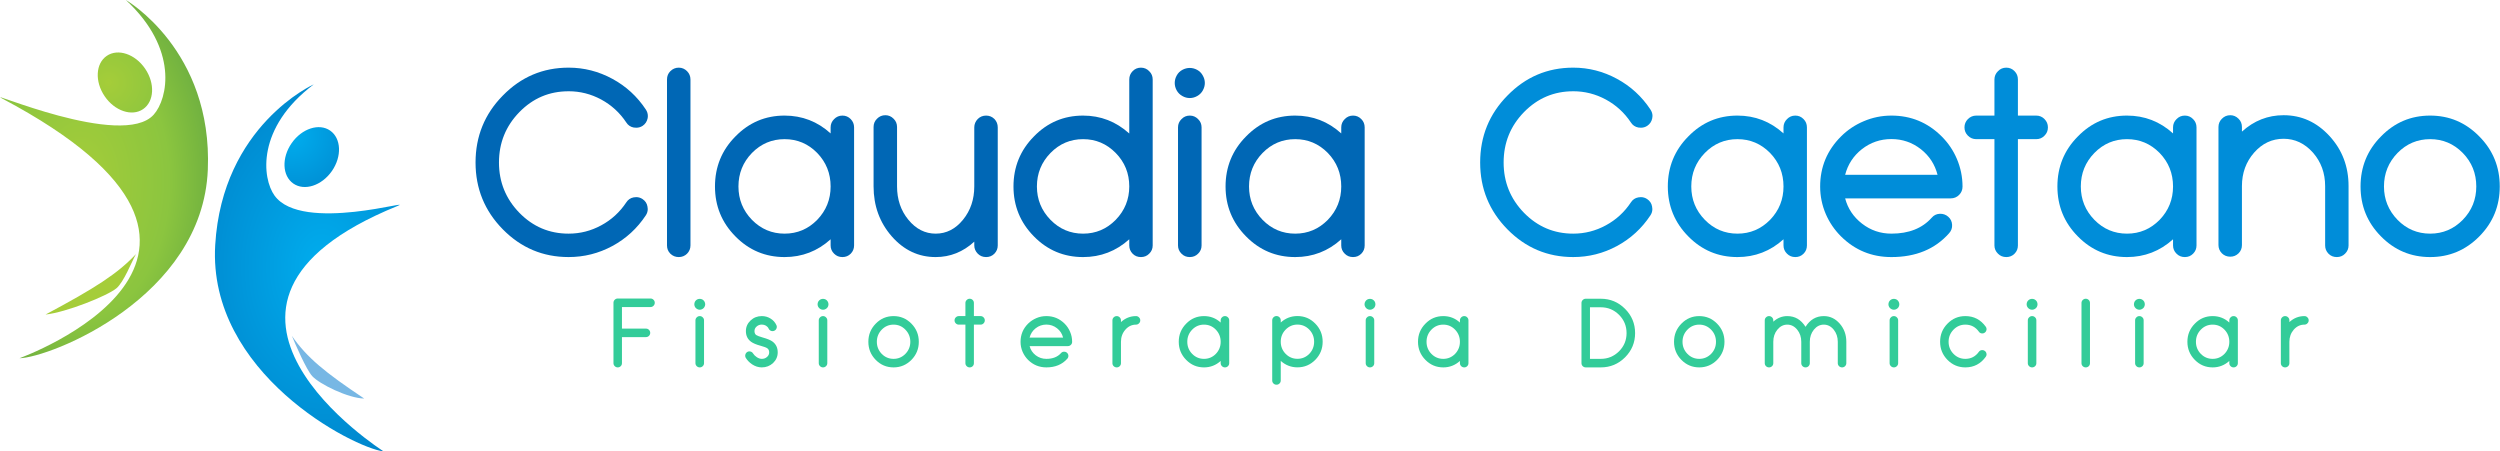 <?xml version="1.0" encoding="UTF-8"?>
<!DOCTYPE svg PUBLIC "-//W3C//DTD SVG 1.1//EN" "http://www.w3.org/Graphics/SVG/1.1/DTD/svg11.dtd">
<!-- Creator: CorelDRAW 2019 (64 Bit) -->
<svg xmlns="http://www.w3.org/2000/svg" xml:space="preserve" width="515px" height="93px" version="1.1" style="shape-rendering:geometricPrecision; text-rendering:geometricPrecision; image-rendering:optimizeQuality; fill-rule:evenodd; clip-rule:evenodd"
viewBox="0 0 527.19 95.22"
 xmlns:xlink="http://www.w3.org/1999/xlink"
 xmlns:xodm="http://www.corel.com/coreldraw/odm/2003">
 <defs>
  <style type="text/css">
   <![CDATA[
    .fil0 {fill:#0067B5;fill-rule:nonzero}
    .fil1 {fill:#008DD9;fill-rule:nonzero}
    .fil2 {fill:#33CC99;fill-rule:nonzero}
    .fil5 {fill:#77B7E4;fill-rule:nonzero}
    .fil8 {fill:#A5CD39;fill-rule:nonzero}
    .fil6 {fill:url(#id0)}
    .fil4 {fill:url(#id1)}
    .fil3 {fill:url(#id2)}
    .fil7 {fill:url(#id3)}
   ]]>
  </style>
  <radialGradient id="id0" gradientUnits="userSpaceOnUse" gradientTransform="matrix(0.718 -0 -0 -1.105 5 80)" cx="16.65" cy="37.78" r="63.29" fx="16.65" fy="37.78">
   <stop offset="0" style="stop-opacity:1; stop-color:#A5CD39"/>
   <stop offset="0.412" style="stop-opacity:1; stop-color:#8BC53F"/>
   <stop offset="1" style="stop-opacity:1; stop-color:#3C8A41"/>
  </radialGradient>
  <radialGradient id="id1" gradientUnits="userSpaceOnUse" gradientTransform="matrix(1.896 -0 -0 -1.843 -55 81)" cx="61.45" cy="28.46" r="14.29" fx="61.45" fy="28.46">
   <stop offset="0" style="stop-opacity:1; stop-color:#00ADEE"/>
   <stop offset="1" style="stop-opacity:1; stop-color:#006DB7"/>
  </radialGradient>
  <radialGradient id="id2" gradientUnits="userSpaceOnUse" gradientTransform="matrix(0.587 -0 -0 -0.842 28 104)" xlink:href="#id1" cx="67.88" cy="56.5" r="82.38" fx="67.88" fy="56.5">
  </radialGradient>
  <radialGradient id="id3" gradientUnits="userSpaceOnUse" gradientTransform="matrix(2.026 0.34 0.349 -1.975 -30 45)" xlink:href="#id0" cx="22.97" cy="17.91" r="14.33" fx="22.97" fy="17.91">
  </radialGradient>
 </defs>
 <g id="Layer_x0020_1">
  <g id="_1599907386176">
   <path class="fil0" d="M119.88 19.25c-4.07,0 -7.52,1.46 -10.38,4.39 -2.87,2.94 -4.31,6.49 -4.31,10.64 0,4.12 1.44,7.66 4.31,10.61 2.86,2.92 6.31,4.39 10.38,4.39 2.43,0 4.72,-0.58 6.87,-1.75 2.16,-1.16 3.92,-2.78 5.29,-4.84 0.37,-0.58 0.9,-0.94 1.56,-1.06 0.19,-0.03 0.36,-0.05 0.54,-0.05 0.47,0 0.91,0.13 1.32,0.4 0.58,0.39 0.94,0.91 1.05,1.58 0.04,0.18 0.06,0.35 0.06,0.53 0,0.48 -0.13,0.91 -0.4,1.32 -1.83,2.77 -4.19,4.93 -7.06,6.48 -2.89,1.56 -5.97,2.33 -9.23,2.33 -5.42,0 -10.04,-1.95 -13.87,-5.84 -3.84,-3.9 -5.76,-8.6 -5.76,-14.1 0,-5.52 1.92,-10.24 5.76,-14.13 3.83,-3.92 8.45,-5.88 13.87,-5.88 3.26,0 6.34,0.79 9.23,2.36 2.87,1.55 5.23,3.71 7.06,6.48 0.28,0.43 0.42,0.87 0.42,1.35 0,0.16 -0.01,0.32 -0.05,0.51 -0.14,0.66 -0.49,1.2 -1.06,1.58 -0.42,0.27 -0.86,0.39 -1.32,0.39 -0.19,0 -0.37,-0.01 -0.56,-0.04 -0.66,-0.13 -1.19,-0.48 -1.56,-1.07 -1.37,-2.06 -3.13,-3.67 -5.29,-4.84 -2.15,-1.16 -4.44,-1.74 -6.87,-1.74z"/>
   <path id="1" class="fil0" d="M143.11 14.27c0.68,0 1.26,0.25 1.75,0.74 0.47,0.48 0.72,1.06 0.72,1.76l0 35c0,0.68 -0.25,1.26 -0.72,1.74 -0.49,0.48 -1.07,0.71 -1.75,0.71 -0.69,0 -1.27,-0.23 -1.77,-0.71 -0.48,-0.48 -0.71,-1.06 -0.71,-1.74l0 -35c0,-0.7 0.23,-1.28 0.71,-1.76 0.5,-0.49 1.08,-0.74 1.77,-0.74z"/>
   <path id="2" class="fil0" d="M177.63 24.38c0.69,0 1.27,0.25 1.75,0.74 0.47,0.48 0.71,1.06 0.71,1.75l0 24.9c0,0.68 -0.24,1.26 -0.71,1.74 -0.48,0.48 -1.06,0.71 -1.75,0.71 -0.69,0 -1.27,-0.23 -1.75,-0.71 -0.49,-0.48 -0.74,-1.06 -0.74,-1.74l0 -1.3c-2.76,2.5 -6.01,3.75 -9.71,3.75 -4.05,0 -7.51,-1.45 -10.37,-4.36 -2.88,-2.91 -4.31,-6.42 -4.31,-10.53 0,-4.12 1.43,-7.65 4.31,-10.55 2.86,-2.94 6.32,-4.4 10.37,-4.4 3.7,0 6.95,1.25 9.71,3.76l0 -1.27c0,-0.69 0.25,-1.27 0.74,-1.75 0.48,-0.49 1.06,-0.74 1.75,-0.74zm-12.2 24.9c2.68,0 4.98,-0.97 6.88,-2.91 1.89,-1.96 2.83,-4.31 2.83,-7.04 0,-2.75 -0.94,-5.11 -2.83,-7.07 -1.9,-1.94 -4.2,-2.91 -6.88,-2.91 -2.68,0 -4.97,0.97 -6.88,2.91 -1.9,1.96 -2.85,4.32 -2.85,7.07 0,2.73 0.95,5.08 2.85,7.04 1.91,1.94 4.2,2.91 6.88,2.91z"/>
   <path id="3" class="fil0" d="M207.94 24.38c0.68,0 1.26,0.24 1.74,0.71 0.48,0.5 0.71,1.09 0.71,1.78l0 24.9c0,0.67 -0.23,1.24 -0.71,1.74 -0.48,0.48 -1.06,0.71 -1.74,0.71 -0.7,0 -1.28,-0.23 -1.76,-0.71 -0.48,-0.5 -0.74,-1.07 -0.74,-1.74l0 -0.8c-2.37,2.17 -5.09,3.25 -8.14,3.25 -3.62,0 -6.7,-1.45 -9.26,-4.36 -2.56,-2.93 -3.84,-6.45 -3.84,-10.55l0 -12.52c0,-0.69 0.24,-1.27 0.72,-1.74 0.48,-0.5 1.08,-0.75 1.77,-0.75 0.67,0 1.25,0.25 1.74,0.75 0.48,0.47 0.72,1.05 0.72,1.74l0 12.52c0,2.74 0.79,5.09 2.38,7.03 1.6,1.96 3.53,2.94 5.77,2.94 2.26,0 4.18,-0.98 5.77,-2.94 1.58,-1.94 2.37,-4.29 2.37,-7.03l0 -12.44c0,-0.69 0.26,-1.28 0.74,-1.78 0.48,-0.47 1.06,-0.71 1.76,-0.71z"/>
   <path id="4" class="fil0" d="M243.07 51.77c0,0.68 -0.24,1.26 -0.74,1.74 -0.47,0.48 -1.06,0.71 -1.74,0.71 -0.69,0 -1.28,-0.23 -1.75,-0.71 -0.47,-0.48 -0.71,-1.06 -0.71,-1.74l0 -1.3c-2.79,2.5 -6.03,3.75 -9.74,3.75 -4.06,0 -7.52,-1.45 -10.37,-4.36 -2.87,-2.91 -4.31,-6.42 -4.31,-10.53 0,-4.12 1.44,-7.65 4.31,-10.55 2.85,-2.94 6.31,-4.4 10.37,-4.4 3.71,0 6.95,1.26 9.74,3.78l0 -11.39c0,-0.7 0.24,-1.28 0.71,-1.76 0.47,-0.49 1.06,-0.74 1.75,-0.74 0.68,0 1.27,0.25 1.74,0.74 0.5,0.48 0.74,1.06 0.74,1.76l0 35zm-14.68 -2.49c2.68,0 4.97,-0.97 6.88,-2.91 1.9,-1.96 2.86,-4.31 2.86,-7.04l0 -0.02c0,-2.76 -0.96,-5.11 -2.86,-7.05 -1.91,-1.94 -4.2,-2.91 -6.88,-2.91 -2.68,0 -4.97,0.97 -6.87,2.91 -1.91,1.96 -2.87,4.32 -2.87,7.07 0,2.73 0.96,5.08 2.87,7.04 1.9,1.94 4.19,2.91 6.87,2.91z"/>
   <path id="5" class="fil0" d="M250.9 24.38c0.68,0 1.26,0.25 1.74,0.74 0.5,0.48 0.74,1.06 0.74,1.75l0 24.9c0,0.68 -0.24,1.26 -0.74,1.74 -0.48,0.48 -1.06,0.71 -1.74,0.71 -0.7,0 -1.28,-0.23 -1.75,-0.71 -0.49,-0.48 -0.74,-1.06 -0.74,-1.74l0 -24.9c0,-0.69 0.25,-1.27 0.74,-1.75 0.47,-0.49 1.05,-0.74 1.75,-0.74zm0 -10.05c0.52,0 1.04,0.13 1.54,0.4 0.51,0.28 0.91,0.67 1.19,1.19 0.29,0.5 0.44,1.03 0.44,1.59 0,0.54 -0.15,1.06 -0.43,1.57 -0.28,0.5 -0.67,0.89 -1.17,1.17 -0.51,0.29 -1.03,0.43 -1.57,0.43 -0.55,0 -1.08,-0.14 -1.58,-0.43 -0.5,-0.28 -0.9,-0.67 -1.18,-1.17 -0.28,-0.51 -0.42,-1.03 -0.42,-1.57 0,-0.56 0.14,-1.09 0.42,-1.59 0.28,-0.52 0.68,-0.91 1.2,-1.19 0.5,-0.27 1.03,-0.4 1.56,-0.4z"/>
   <path id="6" class="fil0" d="M285.33 24.38c0.69,0 1.26,0.25 1.74,0.74 0.48,0.48 0.71,1.06 0.71,1.75l0 24.9c0,0.68 -0.23,1.26 -0.71,1.74 -0.48,0.48 -1.05,0.71 -1.74,0.71 -0.7,0 -1.27,-0.23 -1.75,-0.71 -0.49,-0.48 -0.74,-1.06 -0.74,-1.74l0 -1.3c-2.77,2.5 -6.01,3.75 -9.71,3.75 -4.06,0 -7.51,-1.45 -10.37,-4.36 -2.88,-2.91 -4.32,-6.42 -4.32,-10.53 0,-4.12 1.44,-7.65 4.32,-10.55 2.86,-2.94 6.31,-4.4 10.37,-4.4 3.7,0 6.94,1.25 9.71,3.76l0 -1.27c0,-0.69 0.25,-1.27 0.74,-1.75 0.48,-0.49 1.05,-0.74 1.75,-0.74zm-12.2 24.9c2.68,0 4.97,-0.97 6.88,-2.91 1.89,-1.96 2.83,-4.31 2.83,-7.04 0,-2.75 -0.94,-5.11 -2.83,-7.07 -1.91,-1.94 -4.2,-2.91 -6.88,-2.91 -2.68,0 -4.98,0.97 -6.88,2.91 -1.91,1.96 -2.86,4.32 -2.86,7.07 0,2.73 0.95,5.08 2.86,7.04 1.9,1.94 4.2,2.91 6.88,2.91z"/>
   <path id="7" class="fil1" d="M331.77 19.25c-4.06,0 -7.51,1.46 -10.38,4.39 -2.87,2.94 -4.3,6.49 -4.3,10.64 0,4.12 1.43,7.66 4.3,10.61 2.87,2.92 6.32,4.39 10.38,4.39 2.43,0 4.72,-0.58 6.87,-1.75 2.16,-1.16 3.92,-2.78 5.29,-4.84 0.37,-0.58 0.9,-0.94 1.57,-1.06 0.18,-0.03 0.35,-0.05 0.53,-0.05 0.47,0 0.91,0.13 1.32,0.4 0.58,0.39 0.94,0.91 1.05,1.58 0.04,0.18 0.06,0.35 0.06,0.53 0,0.48 -0.13,0.91 -0.4,1.32 -1.83,2.77 -4.19,4.93 -7.06,6.48 -2.89,1.56 -5.97,2.33 -9.23,2.33 -5.42,0 -10.04,-1.95 -13.87,-5.84 -3.84,-3.9 -5.76,-8.6 -5.76,-14.1 0,-5.52 1.92,-10.24 5.76,-14.13 3.83,-3.92 8.45,-5.88 13.87,-5.88 3.26,0 6.34,0.79 9.23,2.36 2.87,1.55 5.23,3.71 7.06,6.48 0.28,0.43 0.43,0.87 0.43,1.35 0,0.16 -0.02,0.32 -0.06,0.51 -0.13,0.66 -0.49,1.2 -1.06,1.58 -0.42,0.27 -0.86,0.39 -1.31,0.39 -0.2,0 -0.38,-0.01 -0.56,-0.04 -0.67,-0.13 -1.2,-0.48 -1.57,-1.07 -1.37,-2.06 -3.13,-3.67 -5.29,-4.84 -2.15,-1.16 -4.44,-1.74 -6.87,-1.74z"/>
   <path id="8" class="fil1" d="M378.61 24.38c0.69,0 1.26,0.25 1.74,0.74 0.48,0.48 0.71,1.06 0.71,1.75l0 24.9c0,0.68 -0.23,1.26 -0.71,1.74 -0.48,0.48 -1.05,0.71 -1.74,0.71 -0.7,0 -1.27,-0.23 -1.75,-0.71 -0.49,-0.48 -0.74,-1.06 -0.74,-1.74l0 -1.3c-2.77,2.5 -6.01,3.75 -9.71,3.75 -4.06,0 -7.51,-1.45 -10.37,-4.36 -2.88,-2.91 -4.32,-6.42 -4.32,-10.53 0,-4.12 1.44,-7.65 4.32,-10.55 2.86,-2.94 6.31,-4.4 10.37,-4.4 3.7,0 6.94,1.25 9.71,3.76l0 -1.27c0,-0.69 0.25,-1.27 0.74,-1.75 0.48,-0.49 1.05,-0.74 1.75,-0.74zm-12.2 24.9c2.68,0 4.97,-0.97 6.88,-2.91 1.89,-1.96 2.83,-4.31 2.83,-7.04 0,-2.75 -0.94,-5.11 -2.83,-7.07 -1.91,-1.94 -4.2,-2.91 -6.88,-2.91 -2.68,0 -4.98,0.97 -6.88,2.91 -1.91,1.96 -2.86,4.32 -2.86,7.07 0,2.73 0.95,5.08 2.86,7.04 1.9,1.94 4.2,2.91 6.88,2.91z"/>
   <path id="9" class="fil1" d="M408.61 36.87c-0.56,-2.19 -1.73,-3.99 -3.51,-5.4 -1.83,-1.43 -3.91,-2.14 -6.22,-2.14 -2.33,0 -4.41,0.71 -6.24,2.14 -1.78,1.41 -2.95,3.21 -3.52,5.4l19.49 0zm-9.73 17.35c-4.15,0 -7.69,-1.45 -10.63,-4.36 -1.38,-1.38 -2.45,-2.95 -3.21,-4.71 -0.79,-1.85 -1.19,-3.79 -1.19,-5.8 0,-4.13 1.47,-7.65 4.4,-10.57 1.39,-1.39 2.99,-2.45 4.79,-3.21 1.85,-0.79 3.8,-1.19 5.84,-1.19 4.13,0 7.67,1.46 10.61,4.4 1.37,1.37 2.45,2.96 3.21,4.76 0.78,1.85 1.18,3.79 1.18,5.81 0,0.7 -0.24,1.27 -0.71,1.75 -0.49,0.5 -1.09,0.74 -1.77,0.74l-22.28 0c0.57,2.15 1.75,3.92 3.55,5.32 1.81,1.41 3.88,2.12 6.21,2.12 3.67,0 6.5,-1.12 8.5,-3.36 0.44,-0.52 1,-0.79 1.69,-0.83 0.68,-0.03 1.29,0.18 1.79,0.62 0.52,0.45 0.79,1.03 0.82,1.71 0.04,0.67 -0.17,1.27 -0.63,1.77 -2.96,3.35 -7.01,5.03 -12.17,5.03z"/>
   <path id="10" class="fil1" d="M429.43 24.38c0.68,0 1.27,0.25 1.74,0.74 0.48,0.48 0.72,1.06 0.72,1.75 0,0.69 -0.24,1.27 -0.72,1.74 -0.47,0.5 -1.06,0.74 -1.74,0.74l-3.87 0 0 22.42c0,0.68 -0.23,1.26 -0.71,1.74 -0.47,0.48 -1.06,0.71 -1.74,0.71 -0.69,0 -1.28,-0.23 -1.75,-0.71 -0.49,-0.48 -0.75,-1.06 -0.75,-1.74l0 -22.42 -3.83 0c-0.68,0 -1.28,-0.24 -1.77,-0.74 -0.47,-0.47 -0.72,-1.05 -0.72,-1.74 0,-0.69 0.25,-1.27 0.72,-1.75 0.49,-0.49 1.09,-0.74 1.77,-0.74l3.83 0 0 -7.61c0,-0.7 0.26,-1.28 0.75,-1.76 0.47,-0.49 1.06,-0.74 1.75,-0.74 0.68,0 1.27,0.25 1.74,0.74 0.48,0.48 0.71,1.06 0.71,1.76l0 7.61 3.87 0z"/>
   <path id="11" class="fil1" d="M460.77 24.38c0.69,0 1.26,0.25 1.74,0.74 0.48,0.48 0.72,1.06 0.72,1.75l0 24.9c0,0.68 -0.24,1.26 -0.72,1.74 -0.48,0.48 -1.05,0.71 -1.74,0.71 -0.7,0 -1.27,-0.23 -1.75,-0.71 -0.49,-0.48 -0.74,-1.06 -0.74,-1.74l0 -1.3c-2.77,2.5 -6.01,3.75 -9.71,3.75 -4.06,0 -7.51,-1.45 -10.37,-4.36 -2.88,-2.91 -4.31,-6.42 -4.31,-10.53 0,-4.12 1.43,-7.65 4.31,-10.55 2.86,-2.94 6.31,-4.4 10.37,-4.4 3.7,0 6.94,1.25 9.71,3.76l0 -1.27c0,-0.69 0.25,-1.27 0.74,-1.75 0.48,-0.49 1.05,-0.74 1.75,-0.74zm-12.2 24.9c2.68,0 4.97,-0.97 6.88,-2.91 1.89,-1.96 2.83,-4.31 2.83,-7.04 0,-2.75 -0.94,-5.11 -2.83,-7.07 -1.91,-1.94 -4.2,-2.91 -6.88,-2.91 -2.68,0 -4.98,0.97 -6.88,2.91 -1.91,1.96 -2.86,4.32 -2.86,7.07 0,2.73 0.95,5.08 2.86,7.04 1.9,1.94 4.2,2.91 6.88,2.91z"/>
   <path id="12" class="fil1" d="M481.6 24.3c3.77,0 7,1.47 9.68,4.39 2.68,2.91 4.02,6.43 4.02,10.56l0 12.52c0,0.67 -0.24,1.24 -0.74,1.74 -0.47,0.48 -1.06,0.71 -1.74,0.71 -0.69,0 -1.28,-0.23 -1.75,-0.71 -0.48,-0.5 -0.71,-1.07 -0.71,-1.74l0 -12.52c0,-2.75 -0.86,-5.11 -2.57,-7.06 -1.73,-1.94 -3.8,-2.92 -6.19,-2.92 -2.44,0 -4.51,0.98 -6.22,2.92 -1.71,1.95 -2.57,4.31 -2.57,7.06l0 12.44c0,0.68 -0.23,1.26 -0.71,1.74 -0.5,0.48 -1.08,0.71 -1.74,0.71 -0.7,0 -1.29,-0.23 -1.78,-0.71 -0.47,-0.48 -0.72,-1.06 -0.72,-1.74l0 -24.9c0,-0.69 0.25,-1.27 0.72,-1.74 0.49,-0.5 1.08,-0.75 1.78,-0.75 0.66,0 1.24,0.25 1.74,0.75 0.48,0.47 0.71,1.05 0.71,1.74l0 0.97c2.54,-2.31 5.48,-3.46 8.79,-3.46z"/>
   <path id="13" class="fil1" d="M512.51 24.38c4.04,0 7.49,1.46 10.37,4.4 2.88,2.9 4.31,6.43 4.31,10.55 0,4.11 -1.43,7.62 -4.31,10.53 -2.88,2.91 -6.33,4.36 -10.37,4.36 -4.06,0 -7.51,-1.45 -10.37,-4.36 -2.88,-2.91 -4.31,-6.42 -4.31,-10.53 0,-4.12 1.43,-7.65 4.31,-10.55 2.86,-2.94 6.31,-4.4 10.37,-4.4zm0 24.9c2.68,0 4.97,-0.97 6.88,-2.91 1.91,-1.96 2.85,-4.31 2.85,-7.04 0,-2.75 -0.94,-5.11 -2.85,-7.07 -1.91,-1.94 -4.2,-2.91 -6.88,-2.91 -2.68,0 -4.98,0.97 -6.88,2.91 -1.9,1.96 -2.86,4.32 -2.86,7.07 0,2.73 0.96,5.08 2.86,7.04 1.9,1.94 4.2,2.91 6.88,2.91z"/>
   <path class="fil2" d="M131.13 64.76l0 4.55 5.07 0c0.24,0 0.45,0.08 0.63,0.26 0.17,0.18 0.26,0.39 0.26,0.64 0,0.24 -0.09,0.45 -0.26,0.63 -0.18,0.17 -0.39,0.26 -0.63,0.26l-5.07 0 0 5.49c0,0.25 -0.08,0.46 -0.25,0.63 -0.18,0.18 -0.39,0.27 -0.64,0.27 -0.24,0 -0.46,-0.09 -0.64,-0.27 -0.17,-0.17 -0.26,-0.38 -0.26,-0.63l0 -12.73c0,-0.25 0.09,-0.46 0.26,-0.63 0.18,-0.18 0.4,-0.27 0.64,-0.27l6.92 0c0.24,0 0.45,0.09 0.63,0.27 0.17,0.17 0.26,0.38 0.26,0.63 0,0.25 -0.09,0.46 -0.26,0.63 -0.18,0.18 -0.39,0.27 -0.63,0.27l-6.03 0z"/>
   <path id="1" class="fil2" d="M147.54 66.67c0.25,0 0.46,0.09 0.63,0.27 0.18,0.17 0.27,0.38 0.27,0.63l0 9.03c0,0.25 -0.09,0.46 -0.27,0.63 -0.17,0.17 -0.38,0.26 -0.63,0.26 -0.25,0 -0.46,-0.09 -0.64,-0.26 -0.17,-0.17 -0.27,-0.38 -0.27,-0.63l0 -9.03c0,-0.25 0.1,-0.46 0.27,-0.63 0.18,-0.18 0.39,-0.27 0.64,-0.27zm0 -3.64c0.19,0 0.37,0.05 0.56,0.14 0.18,0.11 0.33,0.25 0.43,0.43 0.1,0.19 0.16,0.38 0.16,0.58 0,0.2 -0.06,0.38 -0.16,0.57 -0.1,0.18 -0.24,0.32 -0.42,0.42 -0.19,0.11 -0.38,0.16 -0.57,0.16 -0.2,0 -0.39,-0.05 -0.57,-0.16 -0.18,-0.1 -0.33,-0.24 -0.43,-0.42 -0.1,-0.19 -0.15,-0.37 -0.15,-0.57 0,-0.2 0.05,-0.39 0.15,-0.58 0.1,-0.18 0.25,-0.32 0.43,-0.43 0.19,-0.09 0.38,-0.14 0.57,-0.14z"/>
   <path id="2" class="fil2" d="M160.63 77.49c-0.72,0 -1.41,-0.22 -2.06,-0.65 -0.55,-0.37 -0.98,-0.82 -1.32,-1.35 -0.12,-0.22 -0.16,-0.44 -0.1,-0.68 0.06,-0.24 0.19,-0.43 0.39,-0.56 0.21,-0.13 0.44,-0.17 0.68,-0.11 0.25,0.06 0.43,0.19 0.56,0.41 0.19,0.3 0.45,0.56 0.77,0.77 0.36,0.25 0.72,0.37 1.08,0.37 0.43,0 0.79,-0.13 1.09,-0.4 0.31,-0.26 0.46,-0.58 0.46,-0.96 0,-0.38 -0.12,-0.67 -0.37,-0.85 -0.22,-0.17 -0.69,-0.35 -1.43,-0.55 -0.93,-0.25 -1.6,-0.54 -2.01,-0.84 -0.73,-0.53 -1.1,-1.28 -1.1,-2.26 0,-0.87 0.33,-1.62 0.99,-2.24 0.65,-0.61 1.44,-0.92 2.37,-0.92 0.66,0 1.28,0.17 1.84,0.52 0.56,0.34 0.97,0.81 1.23,1.38 0.11,0.22 0.12,0.45 0.03,0.69 -0.09,0.23 -0.24,0.4 -0.47,0.5 -0.22,0.1 -0.45,0.11 -0.68,0.03 -0.23,-0.09 -0.4,-0.24 -0.51,-0.47 -0.11,-0.26 -0.31,-0.47 -0.57,-0.63 -0.26,-0.15 -0.55,-0.23 -0.87,-0.23 -0.43,0 -0.8,0.14 -1.1,0.41 -0.3,0.26 -0.45,0.58 -0.45,0.96 0,0.37 0.12,0.65 0.35,0.83 0.22,0.15 0.7,0.33 1.43,0.54 0.93,0.26 1.61,0.54 2.02,0.84 0.73,0.54 1.1,1.3 1.1,2.29 0,0.87 -0.33,1.62 -0.98,2.24 -0.66,0.61 -1.45,0.92 -2.37,0.92z"/>
   <path id="3" class="fil2" d="M173.54 66.67c0.25,0 0.46,0.09 0.63,0.27 0.18,0.17 0.27,0.38 0.27,0.63l0 9.03c0,0.25 -0.09,0.46 -0.27,0.63 -0.17,0.17 -0.38,0.26 -0.63,0.26 -0.25,0 -0.46,-0.09 -0.63,-0.26 -0.18,-0.17 -0.27,-0.38 -0.27,-0.63l0 -9.03c0,-0.25 0.09,-0.46 0.27,-0.63 0.17,-0.18 0.38,-0.27 0.63,-0.27zm0 -3.64c0.19,0 0.38,0.05 0.56,0.14 0.19,0.11 0.33,0.25 0.43,0.43 0.11,0.19 0.16,0.38 0.16,0.58 0,0.2 -0.05,0.38 -0.15,0.57 -0.1,0.18 -0.24,0.32 -0.43,0.42 -0.18,0.11 -0.37,0.16 -0.57,0.16 -0.2,0 -0.39,-0.05 -0.57,-0.16 -0.18,-0.1 -0.32,-0.24 -0.43,-0.42 -0.1,-0.19 -0.15,-0.37 -0.15,-0.57 0,-0.2 0.05,-0.39 0.15,-0.58 0.11,-0.18 0.25,-0.32 0.44,-0.43 0.18,-0.09 0.37,-0.14 0.56,-0.14z"/>
   <path id="4" class="fil2" d="M188.42 66.67c1.46,0 2.71,0.53 3.76,1.59 1.04,1.06 1.56,2.33 1.56,3.83 0,1.49 -0.52,2.76 -1.56,3.82 -1.05,1.05 -2.3,1.58 -3.76,1.58 -1.47,0 -2.73,-0.53 -3.76,-1.58 -1.04,-1.06 -1.56,-2.33 -1.56,-3.82 0,-1.5 0.52,-2.77 1.56,-3.83 1.03,-1.06 2.29,-1.59 3.76,-1.59zm0 9.02c0.97,0 1.8,-0.35 2.49,-1.05 0.69,-0.71 1.04,-1.56 1.04,-2.55 0,-1 -0.35,-1.85 -1.04,-2.56 -0.69,-0.71 -1.52,-1.06 -2.49,-1.06 -0.97,0 -1.81,0.35 -2.5,1.06 -0.68,0.71 -1.03,1.56 -1.03,2.56 0,0.99 0.35,1.84 1.03,2.55 0.69,0.7 1.53,1.05 2.5,1.05z"/>
   <path id="5" class="fil2" d="M206.77 66.67c0.24,0 0.46,0.09 0.63,0.27 0.17,0.17 0.26,0.38 0.26,0.63 0,0.25 -0.09,0.46 -0.26,0.63 -0.17,0.18 -0.39,0.27 -0.63,0.27l-1.41 0 0 8.13c0,0.25 -0.08,0.46 -0.25,0.63 -0.17,0.17 -0.39,0.26 -0.64,0.26 -0.24,0 -0.46,-0.09 -0.63,-0.26 -0.18,-0.17 -0.27,-0.38 -0.27,-0.63l0 -8.13 -1.39 0c-0.25,0 -0.46,-0.09 -0.64,-0.27 -0.17,-0.17 -0.26,-0.38 -0.26,-0.63 0,-0.25 0.09,-0.46 0.26,-0.63 0.18,-0.18 0.39,-0.27 0.64,-0.27l1.39 0 0 -2.76c0,-0.25 0.09,-0.46 0.27,-0.63 0.17,-0.18 0.39,-0.27 0.63,-0.27 0.25,0 0.47,0.09 0.64,0.27 0.17,0.17 0.25,0.38 0.25,0.63l0 2.76 1.41 0z"/>
   <path id="6" class="fil2" d="M224.17 71.2c-0.2,-0.8 -0.62,-1.45 -1.27,-1.96 -0.66,-0.52 -1.42,-0.78 -2.25,-0.78 -0.85,0 -1.6,0.26 -2.27,0.78 -0.64,0.51 -1.07,1.16 -1.27,1.96l7.06 0zm-3.52 6.29c-1.51,0 -2.79,-0.53 -3.86,-1.58 -0.5,-0.5 -0.88,-1.07 -1.16,-1.71 -0.29,-0.67 -0.43,-1.37 -0.43,-2.1 0,-1.5 0.53,-2.78 1.59,-3.84 0.51,-0.5 1.09,-0.88 1.74,-1.16 0.67,-0.29 1.38,-0.43 2.12,-0.43 1.49,0 2.77,0.53 3.84,1.59 0.5,0.5 0.89,1.08 1.16,1.73 0.29,0.67 0.43,1.37 0.43,2.11 0,0.25 -0.08,0.46 -0.26,0.63 -0.17,0.18 -0.39,0.27 -0.64,0.27l-8.07 0c0.2,0.78 0.63,1.42 1.28,1.93 0.66,0.51 1.41,0.76 2.26,0.76 1.33,0 2.35,-0.4 3.08,-1.21 0.16,-0.19 0.36,-0.29 0.61,-0.3 0.25,-0.01 0.47,0.06 0.65,0.22 0.19,0.17 0.28,0.37 0.3,0.62 0.01,0.25 -0.07,0.46 -0.23,0.64 -1.08,1.22 -2.55,1.83 -4.41,1.83z"/>
   <path id="7" class="fil2" d="M239.55 66.67c0.25,0 0.46,0.09 0.63,0.27 0.18,0.17 0.27,0.38 0.27,0.63 0,0.25 -0.09,0.46 -0.27,0.63 -0.17,0.18 -0.38,0.27 -0.63,0.27 -0.87,0 -1.62,0.35 -2.24,1.06 -0.62,0.71 -0.93,1.56 -0.93,2.56l0 4.51c0,0.25 -0.09,0.46 -0.26,0.63 -0.18,0.17 -0.39,0.26 -0.63,0.26 -0.25,0 -0.47,-0.09 -0.65,-0.26 -0.17,-0.17 -0.26,-0.38 -0.26,-0.63l0 -9.03c0,-0.25 0.09,-0.46 0.26,-0.63 0.18,-0.18 0.4,-0.27 0.65,-0.27 0.24,0 0.45,0.09 0.63,0.27 0.17,0.17 0.26,0.38 0.26,0.63l0 0.36c0.92,-0.84 1.98,-1.26 3.17,-1.26z"/>
   <path id="8" class="fil2" d="M258.32 66.67c0.25,0 0.45,0.09 0.63,0.27 0.17,0.17 0.26,0.38 0.26,0.63l0 9.03c0,0.25 -0.09,0.46 -0.26,0.63 -0.18,0.17 -0.38,0.26 -0.63,0.26 -0.26,0 -0.47,-0.09 -0.64,-0.26 -0.18,-0.17 -0.27,-0.38 -0.27,-0.63l0 -0.47c-1,0.9 -2.17,1.36 -3.52,1.36 -1.47,0 -2.72,-0.53 -3.75,-1.58 -1.05,-1.06 -1.57,-2.33 -1.57,-3.82 0,-1.5 0.52,-2.77 1.57,-3.83 1.03,-1.06 2.28,-1.59 3.75,-1.59 1.35,0 2.52,0.45 3.52,1.36l0 -0.46c0,-0.25 0.09,-0.46 0.27,-0.63 0.17,-0.18 0.38,-0.27 0.64,-0.27zm-4.43 9.02c0.98,0 1.81,-0.35 2.5,-1.05 0.68,-0.71 1.02,-1.56 1.02,-2.55 0,-1 -0.34,-1.85 -1.02,-2.56 -0.69,-0.71 -1.52,-1.06 -2.5,-1.06 -0.97,0 -1.8,0.35 -2.49,1.06 -0.69,0.71 -1.03,1.56 -1.03,2.56 0,0.99 0.34,1.84 1.03,2.55 0.69,0.7 1.52,1.05 2.49,1.05z"/>
   <path id="9" class="fil2" d="M273.6 66.66c1.47,0 2.72,0.53 3.76,1.59 1.04,1.06 1.56,2.33 1.56,3.83 0,1.49 -0.52,2.76 -1.56,3.82 -1.04,1.05 -2.29,1.58 -3.76,1.58 -1.34,0 -2.51,-0.46 -3.52,-1.36l0 4.13c0,0.25 -0.09,0.46 -0.26,0.63 -0.18,0.18 -0.39,0.26 -0.64,0.26 -0.25,0 -0.46,-0.08 -0.64,-0.26 -0.17,-0.17 -0.26,-0.38 -0.26,-0.63l0 -12.69c0,-0.25 0.09,-0.46 0.26,-0.63 0.18,-0.18 0.39,-0.27 0.64,-0.27 0.25,0 0.46,0.09 0.64,0.27 0.17,0.17 0.26,0.38 0.26,0.63l0 0.46c1.01,-0.91 2.18,-1.36 3.52,-1.36zm0 9.02c0.98,0 1.81,-0.35 2.5,-1.05 0.68,-0.71 1.02,-1.56 1.02,-2.55 0,-1 -0.34,-1.85 -1.02,-2.56 -0.69,-0.7 -1.52,-1.06 -2.5,-1.06 -0.97,0 -1.8,0.36 -2.49,1.06 -0.69,0.71 -1.03,1.56 -1.03,2.56 0,0.99 0.34,1.84 1.03,2.55 0.69,0.7 1.52,1.05 2.49,1.05z"/>
   <path id="10" class="fil2" d="M288.9 66.67c0.25,0 0.46,0.09 0.64,0.27 0.18,0.17 0.26,0.38 0.26,0.63l0 9.03c0,0.25 -0.08,0.46 -0.26,0.63 -0.18,0.17 -0.39,0.26 -0.64,0.26 -0.25,0 -0.46,-0.09 -0.63,-0.26 -0.18,-0.17 -0.27,-0.38 -0.27,-0.63l0 -9.03c0,-0.25 0.09,-0.46 0.27,-0.63 0.17,-0.18 0.38,-0.27 0.63,-0.27zm0 -3.64c0.19,0 0.38,0.05 0.56,0.14 0.19,0.11 0.33,0.25 0.44,0.43 0.1,0.19 0.15,0.38 0.15,0.58 0,0.2 -0.05,0.38 -0.15,0.57 -0.1,0.18 -0.24,0.32 -0.43,0.42 -0.18,0.11 -0.37,0.16 -0.57,0.16 -0.2,0 -0.39,-0.05 -0.57,-0.16 -0.18,-0.1 -0.32,-0.24 -0.42,-0.42 -0.11,-0.19 -0.16,-0.37 -0.16,-0.57 0,-0.2 0.05,-0.39 0.16,-0.58 0.1,-0.18 0.24,-0.32 0.43,-0.43 0.18,-0.09 0.37,-0.14 0.56,-0.14z"/>
   <path id="11" class="fil2" d="M308.78 66.67c0.25,0 0.46,0.09 0.63,0.27 0.17,0.17 0.26,0.38 0.26,0.63l0 9.03c0,0.25 -0.09,0.46 -0.26,0.63 -0.17,0.17 -0.38,0.26 -0.63,0.26 -0.25,0 -0.46,-0.09 -0.64,-0.26 -0.17,-0.17 -0.27,-0.38 -0.27,-0.63l0 -0.47c-1,0.9 -2.17,1.36 -3.51,1.36 -1.47,0 -2.73,-0.53 -3.76,-1.58 -1.05,-1.06 -1.57,-2.33 -1.57,-3.82 0,-1.5 0.52,-2.77 1.57,-3.83 1.03,-1.06 2.29,-1.59 3.76,-1.59 1.34,0 2.51,0.45 3.51,1.36l0 -0.46c0,-0.25 0.1,-0.46 0.27,-0.63 0.18,-0.18 0.39,-0.27 0.64,-0.27zm-4.42 9.02c0.97,0 1.8,-0.35 2.49,-1.05 0.68,-0.71 1.02,-1.56 1.02,-2.55 0,-1 -0.34,-1.85 -1.02,-2.56 -0.69,-0.71 -1.52,-1.06 -2.49,-1.06 -0.98,0 -1.81,0.35 -2.5,1.06 -0.69,0.71 -1.03,1.56 -1.03,2.56 0,0.99 0.34,1.84 1.03,2.55 0.69,0.7 1.52,1.05 2.5,1.05z"/>
   <path id="12" class="fil2" d="M337.58 63.01c2,0 3.71,0.71 5.12,2.13 1.41,1.41 2.12,3.12 2.12,5.12 0,1.99 -0.71,3.7 -2.12,5.11 -1.41,1.41 -3.12,2.12 -5.12,2.12l-3.17 0c-0.25,0 -0.46,-0.09 -0.64,-0.26 -0.17,-0.17 -0.26,-0.38 -0.26,-0.63l0 -12.69c0,-0.25 0.09,-0.46 0.26,-0.63 0.18,-0.18 0.39,-0.27 0.64,-0.27l3.17 0zm0 12.68c1.5,0 2.78,-0.53 3.85,-1.59 1.06,-1.06 1.59,-2.35 1.59,-3.84 0,-1.51 -0.53,-2.79 -1.59,-3.86 -1.07,-1.06 -2.35,-1.59 -3.85,-1.59l-2.28 0 0 10.88 2.28 0z"/>
   <path id="13" class="fil2" d="M358.35 66.67c1.46,0 2.72,0.53 3.76,1.59 1.04,1.06 1.56,2.33 1.56,3.83 0,1.49 -0.52,2.76 -1.56,3.82 -1.04,1.05 -2.3,1.58 -3.76,1.58 -1.47,0 -2.72,-0.53 -3.76,-1.58 -1.04,-1.06 -1.56,-2.33 -1.56,-3.82 0,-1.5 0.52,-2.77 1.56,-3.83 1.04,-1.06 2.29,-1.59 3.76,-1.59zm0 9.02c0.97,0 1.8,-0.35 2.5,-1.05 0.69,-0.71 1.03,-1.56 1.03,-2.55 0,-1 -0.34,-1.85 -1.03,-2.56 -0.7,-0.71 -1.53,-1.06 -2.5,-1.06 -0.97,0 -1.8,0.35 -2.49,1.06 -0.69,0.71 -1.04,1.56 -1.04,2.56 0,0.99 0.35,1.84 1.04,2.55 0.69,0.7 1.52,1.05 2.49,1.05z"/>
   <path id="14" class="fil2" d="M384.62 66.67c1.31,0 2.43,0.53 3.36,1.59 0.92,1.06 1.39,2.33 1.39,3.83l0 4.51c0,0.24 -0.09,0.45 -0.26,0.63 -0.18,0.17 -0.39,0.26 -0.63,0.26 -0.25,0 -0.47,-0.09 -0.65,-0.26 -0.17,-0.18 -0.26,-0.39 -0.26,-0.63l0 -4.51c0,-1 -0.29,-1.85 -0.86,-2.56 -0.58,-0.71 -1.28,-1.06 -2.09,-1.06 -0.81,0 -1.51,0.35 -2.09,1.06 -0.57,0.71 -0.86,1.56 -0.86,2.55l0 4.52c0,0.24 -0.09,0.45 -0.26,0.63 -0.18,0.17 -0.39,0.26 -0.64,0.26 -0.25,0 -0.46,-0.09 -0.64,-0.26 -0.17,-0.18 -0.26,-0.39 -0.26,-0.63l0 -4.52c0,-0.99 -0.28,-1.84 -0.86,-2.55 -0.58,-0.71 -1.28,-1.06 -2.09,-1.06 -0.81,0 -1.51,0.35 -2.09,1.06 -0.58,0.71 -0.86,1.56 -0.86,2.56l0 4.51c0,0.25 -0.09,0.46 -0.26,0.63 -0.18,0.17 -0.39,0.26 -0.64,0.26 -0.25,0 -0.46,-0.09 -0.64,-0.26 -0.17,-0.17 -0.26,-0.38 -0.26,-0.63l0 -9.03c0,-0.25 0.09,-0.46 0.26,-0.63 0.18,-0.18 0.39,-0.27 0.64,-0.27 0.25,0 0.46,0.09 0.64,0.27 0.17,0.17 0.26,0.38 0.26,0.63l0 0.28c0.87,-0.79 1.85,-1.18 2.95,-1.18 1.62,0 2.9,0.75 3.85,2.26 0.95,-1.51 2.23,-2.26 3.85,-2.26z"/>
   <path id="15" class="fil2" d="M399.4 66.67c0.25,0 0.46,0.09 0.63,0.27 0.18,0.17 0.27,0.38 0.27,0.63l0 9.03c0,0.25 -0.09,0.46 -0.27,0.63 -0.17,0.17 -0.38,0.26 -0.63,0.26 -0.25,0 -0.46,-0.09 -0.63,-0.26 -0.18,-0.17 -0.27,-0.38 -0.27,-0.63l0 -9.03c0,-0.25 0.09,-0.46 0.27,-0.63 0.17,-0.18 0.38,-0.27 0.63,-0.27zm0 -3.64c0.19,0 0.38,0.05 0.56,0.14 0.19,0.11 0.33,0.25 0.43,0.43 0.11,0.19 0.16,0.38 0.16,0.58 0,0.2 -0.05,0.38 -0.15,0.57 -0.1,0.18 -0.24,0.32 -0.43,0.42 -0.18,0.11 -0.37,0.16 -0.57,0.16 -0.2,0 -0.39,-0.05 -0.57,-0.16 -0.18,-0.1 -0.32,-0.24 -0.43,-0.42 -0.1,-0.19 -0.15,-0.37 -0.15,-0.57 0,-0.2 0.05,-0.39 0.15,-0.58 0.11,-0.18 0.25,-0.32 0.44,-0.43 0.18,-0.09 0.37,-0.14 0.56,-0.14z"/>
   <path id="16" class="fil2" d="M414.47 68.47c-0.97,0 -1.8,0.35 -2.49,1.06 -0.69,0.71 -1.04,1.56 -1.04,2.56 0,0.99 0.35,1.84 1.04,2.55 0.69,0.7 1.52,1.05 2.49,1.05 1.19,0 2.14,-0.49 2.85,-1.48 0.14,-0.2 0.33,-0.32 0.58,-0.36 0.06,-0.01 0.12,-0.01 0.17,-0.01 0.18,0 0.34,0.05 0.5,0.17 0.2,0.14 0.32,0.33 0.36,0.58 0.01,0.06 0.02,0.11 0.02,0.17 0,0.18 -0.06,0.34 -0.17,0.49 -1.07,1.49 -2.51,2.24 -4.31,2.24 -1.47,0 -2.72,-0.53 -3.76,-1.58 -1.04,-1.06 -1.56,-2.33 -1.56,-3.82 0,-1.5 0.52,-2.77 1.56,-3.83 1.04,-1.06 2.29,-1.59 3.76,-1.59 1.8,0 3.24,0.75 4.31,2.24 0.11,0.16 0.17,0.32 0.17,0.5 0,0.06 -0.01,0.11 -0.02,0.17 -0.04,0.24 -0.16,0.43 -0.36,0.58 -0.16,0.12 -0.32,0.17 -0.5,0.17 -0.05,0 -0.11,0 -0.17,-0.01 -0.25,-0.04 -0.44,-0.16 -0.58,-0.37 -0.71,-0.99 -1.66,-1.48 -2.85,-1.48z"/>
   <path id="17" class="fil2" d="M428.55 66.67c0.25,0 0.46,0.09 0.64,0.27 0.18,0.17 0.26,0.38 0.26,0.63l0 9.03c0,0.25 -0.08,0.46 -0.26,0.63 -0.18,0.17 -0.39,0.26 -0.64,0.26 -0.25,0 -0.46,-0.09 -0.63,-0.26 -0.18,-0.17 -0.27,-0.38 -0.27,-0.63l0 -9.03c0,-0.25 0.09,-0.46 0.27,-0.63 0.17,-0.18 0.38,-0.27 0.63,-0.27zm0 -3.64c0.19,0 0.38,0.05 0.56,0.14 0.19,0.11 0.33,0.25 0.44,0.43 0.1,0.19 0.15,0.38 0.15,0.58 0,0.2 -0.05,0.38 -0.15,0.57 -0.1,0.18 -0.24,0.32 -0.43,0.42 -0.18,0.11 -0.37,0.16 -0.57,0.16 -0.2,0 -0.39,-0.05 -0.57,-0.16 -0.18,-0.1 -0.32,-0.24 -0.43,-0.42 -0.1,-0.19 -0.15,-0.37 -0.15,-0.57 0,-0.2 0.05,-0.39 0.15,-0.58 0.11,-0.18 0.25,-0.32 0.44,-0.43 0.18,-0.09 0.37,-0.14 0.56,-0.14z"/>
   <path id="18" class="fil2" d="M439.87 63.01c0.25,0 0.46,0.09 0.64,0.27 0.17,0.17 0.25,0.38 0.25,0.63l0 12.69c0,0.25 -0.08,0.46 -0.25,0.63 -0.18,0.17 -0.39,0.26 -0.64,0.26 -0.25,0 -0.46,-0.09 -0.64,-0.26 -0.17,-0.17 -0.26,-0.38 -0.26,-0.63l0 -12.69c0,-0.25 0.09,-0.46 0.26,-0.63 0.18,-0.18 0.39,-0.27 0.64,-0.27z"/>
   <path id="19" class="fil2" d="M451.18 66.67c0.25,0 0.46,0.09 0.64,0.27 0.18,0.17 0.26,0.38 0.26,0.63l0 9.03c0,0.25 -0.08,0.46 -0.26,0.63 -0.18,0.17 -0.39,0.26 -0.64,0.26 -0.25,0 -0.46,-0.09 -0.63,-0.26 -0.18,-0.17 -0.27,-0.38 -0.27,-0.63l0 -9.03c0,-0.25 0.09,-0.46 0.27,-0.63 0.17,-0.18 0.38,-0.27 0.63,-0.27zm0 -3.64c0.19,0 0.38,0.05 0.56,0.14 0.19,0.11 0.33,0.25 0.44,0.43 0.1,0.19 0.15,0.38 0.15,0.58 0,0.2 -0.05,0.38 -0.15,0.57 -0.1,0.18 -0.24,0.32 -0.43,0.42 -0.18,0.11 -0.37,0.16 -0.57,0.16 -0.2,0 -0.39,-0.05 -0.57,-0.16 -0.18,-0.1 -0.32,-0.24 -0.43,-0.42 -0.1,-0.19 -0.15,-0.37 -0.15,-0.57 0,-0.2 0.05,-0.39 0.15,-0.58 0.11,-0.18 0.25,-0.32 0.44,-0.43 0.18,-0.09 0.37,-0.14 0.56,-0.14z"/>
   <path id="20" class="fil2" d="M471.06 66.67c0.25,0 0.45,0.09 0.63,0.27 0.17,0.17 0.26,0.38 0.26,0.63l0 9.03c0,0.25 -0.09,0.46 -0.26,0.63 -0.18,0.17 -0.38,0.26 -0.63,0.26 -0.26,0 -0.47,-0.09 -0.64,-0.26 -0.18,-0.17 -0.27,-0.38 -0.27,-0.63l0 -0.47c-1,0.9 -2.17,1.36 -3.52,1.36 -1.47,0 -2.72,-0.53 -3.75,-1.58 -1.05,-1.06 -1.57,-2.33 -1.57,-3.82 0,-1.5 0.52,-2.77 1.57,-3.83 1.03,-1.06 2.28,-1.59 3.75,-1.59 1.35,0 2.52,0.45 3.52,1.36l0 -0.46c0,-0.25 0.09,-0.46 0.27,-0.63 0.17,-0.18 0.38,-0.27 0.64,-0.27zm-4.43 9.02c0.98,0 1.81,-0.35 2.5,-1.05 0.68,-0.71 1.02,-1.56 1.02,-2.55 0,-1 -0.34,-1.85 -1.02,-2.56 -0.69,-0.71 -1.52,-1.06 -2.5,-1.06 -0.97,0 -1.8,0.35 -2.49,1.06 -0.69,0.71 -1.03,1.56 -1.03,2.56 0,0.99 0.34,1.84 1.03,2.55 0.69,0.7 1.52,1.05 2.49,1.05z"/>
   <path id="21" class="fil2" d="M485.99 66.67c0.25,0 0.46,0.09 0.63,0.27 0.18,0.17 0.27,0.38 0.27,0.63 0,0.25 -0.09,0.46 -0.27,0.63 -0.17,0.18 -0.38,0.27 -0.63,0.27 -0.88,0 -1.62,0.35 -2.25,1.06 -0.61,0.71 -0.92,1.56 -0.92,2.56l0 4.51c0,0.25 -0.09,0.46 -0.26,0.63 -0.18,0.17 -0.39,0.26 -0.64,0.26 -0.25,0 -0.46,-0.09 -0.64,-0.26 -0.17,-0.17 -0.26,-0.38 -0.26,-0.63l0 -9.03c0,-0.25 0.09,-0.46 0.26,-0.63 0.18,-0.18 0.39,-0.27 0.64,-0.27 0.25,0 0.46,0.09 0.64,0.27 0.17,0.17 0.26,0.38 0.26,0.63l0 0.36c0.92,-0.84 1.98,-1.26 3.17,-1.26z"/>
  </g>
  <g id="_1599907388384">
   <path class="fil3" d="M57.86 41.26c-2.64,-3.64 -3.87,-14.31 8.27,-23.47 0,0 -19.3,8.64 -20.79,33.89 -1.6,26.99 29.14,42.76 35.54,43.54 0,0 -48.54,-30.81 2.8,-51.73 4.59,-1.86 -20.02,5.78 -25.82,-2.23z"/>
   <path class="fil4" d="M61.47 30.18c-2.15,3.08 -2,6.9 0.34,8.53 2.34,1.63 5.98,0.46 8.13,-2.62 2.15,-3.08 1.99,-6.9 -0.35,-8.54 -2.33,-1.63 -5.97,-0.45 -8.12,2.63z"/>
   <path class="fil5" d="M61.52 70.86c0.76,1.83 3.01,7.06 4.27,8.46 1.55,1.71 7.63,4.68 10.96,4.74l-0.03 -0.03c-8.23,-5.49 -12.04,-8.61 -15.2,-13.17z"/>
   <path class="fil6" d="M32.37 24.18c2.99,-3.35 5.28,-13.85 -5.88,-24.18 0,0 18.34,10.54 17.29,35.81 -1.12,27.01 -33.29,39.61 -39.73,39.75 0,0 59.43,-21.37 -3.61,-54.76 -4.38,-2.32 25.35,10.77 31.93,3.38z"/>
   <path class="fil7" d="M30.56 14.49c2.12,3.11 1.92,6.92 -0.43,8.53 -2.36,1.61 -5.99,0.39 -8.1,-2.71 -2.12,-3.11 -1.92,-6.93 0.44,-8.53 2.35,-1.61 5.98,-0.39 8.09,2.71z"/>
   <path class="fil8" d="M28.63 53.59c-0.91,1.61 -2.56,5.9 -4.13,7.22 -1.92,1.6 -10.65,5.08 -14.93,5.53l0.04 -0.03c10.36,-5.53 15.14,-8.57 19.02,-12.72z"/>
  </g>
 </g>
</svg>
